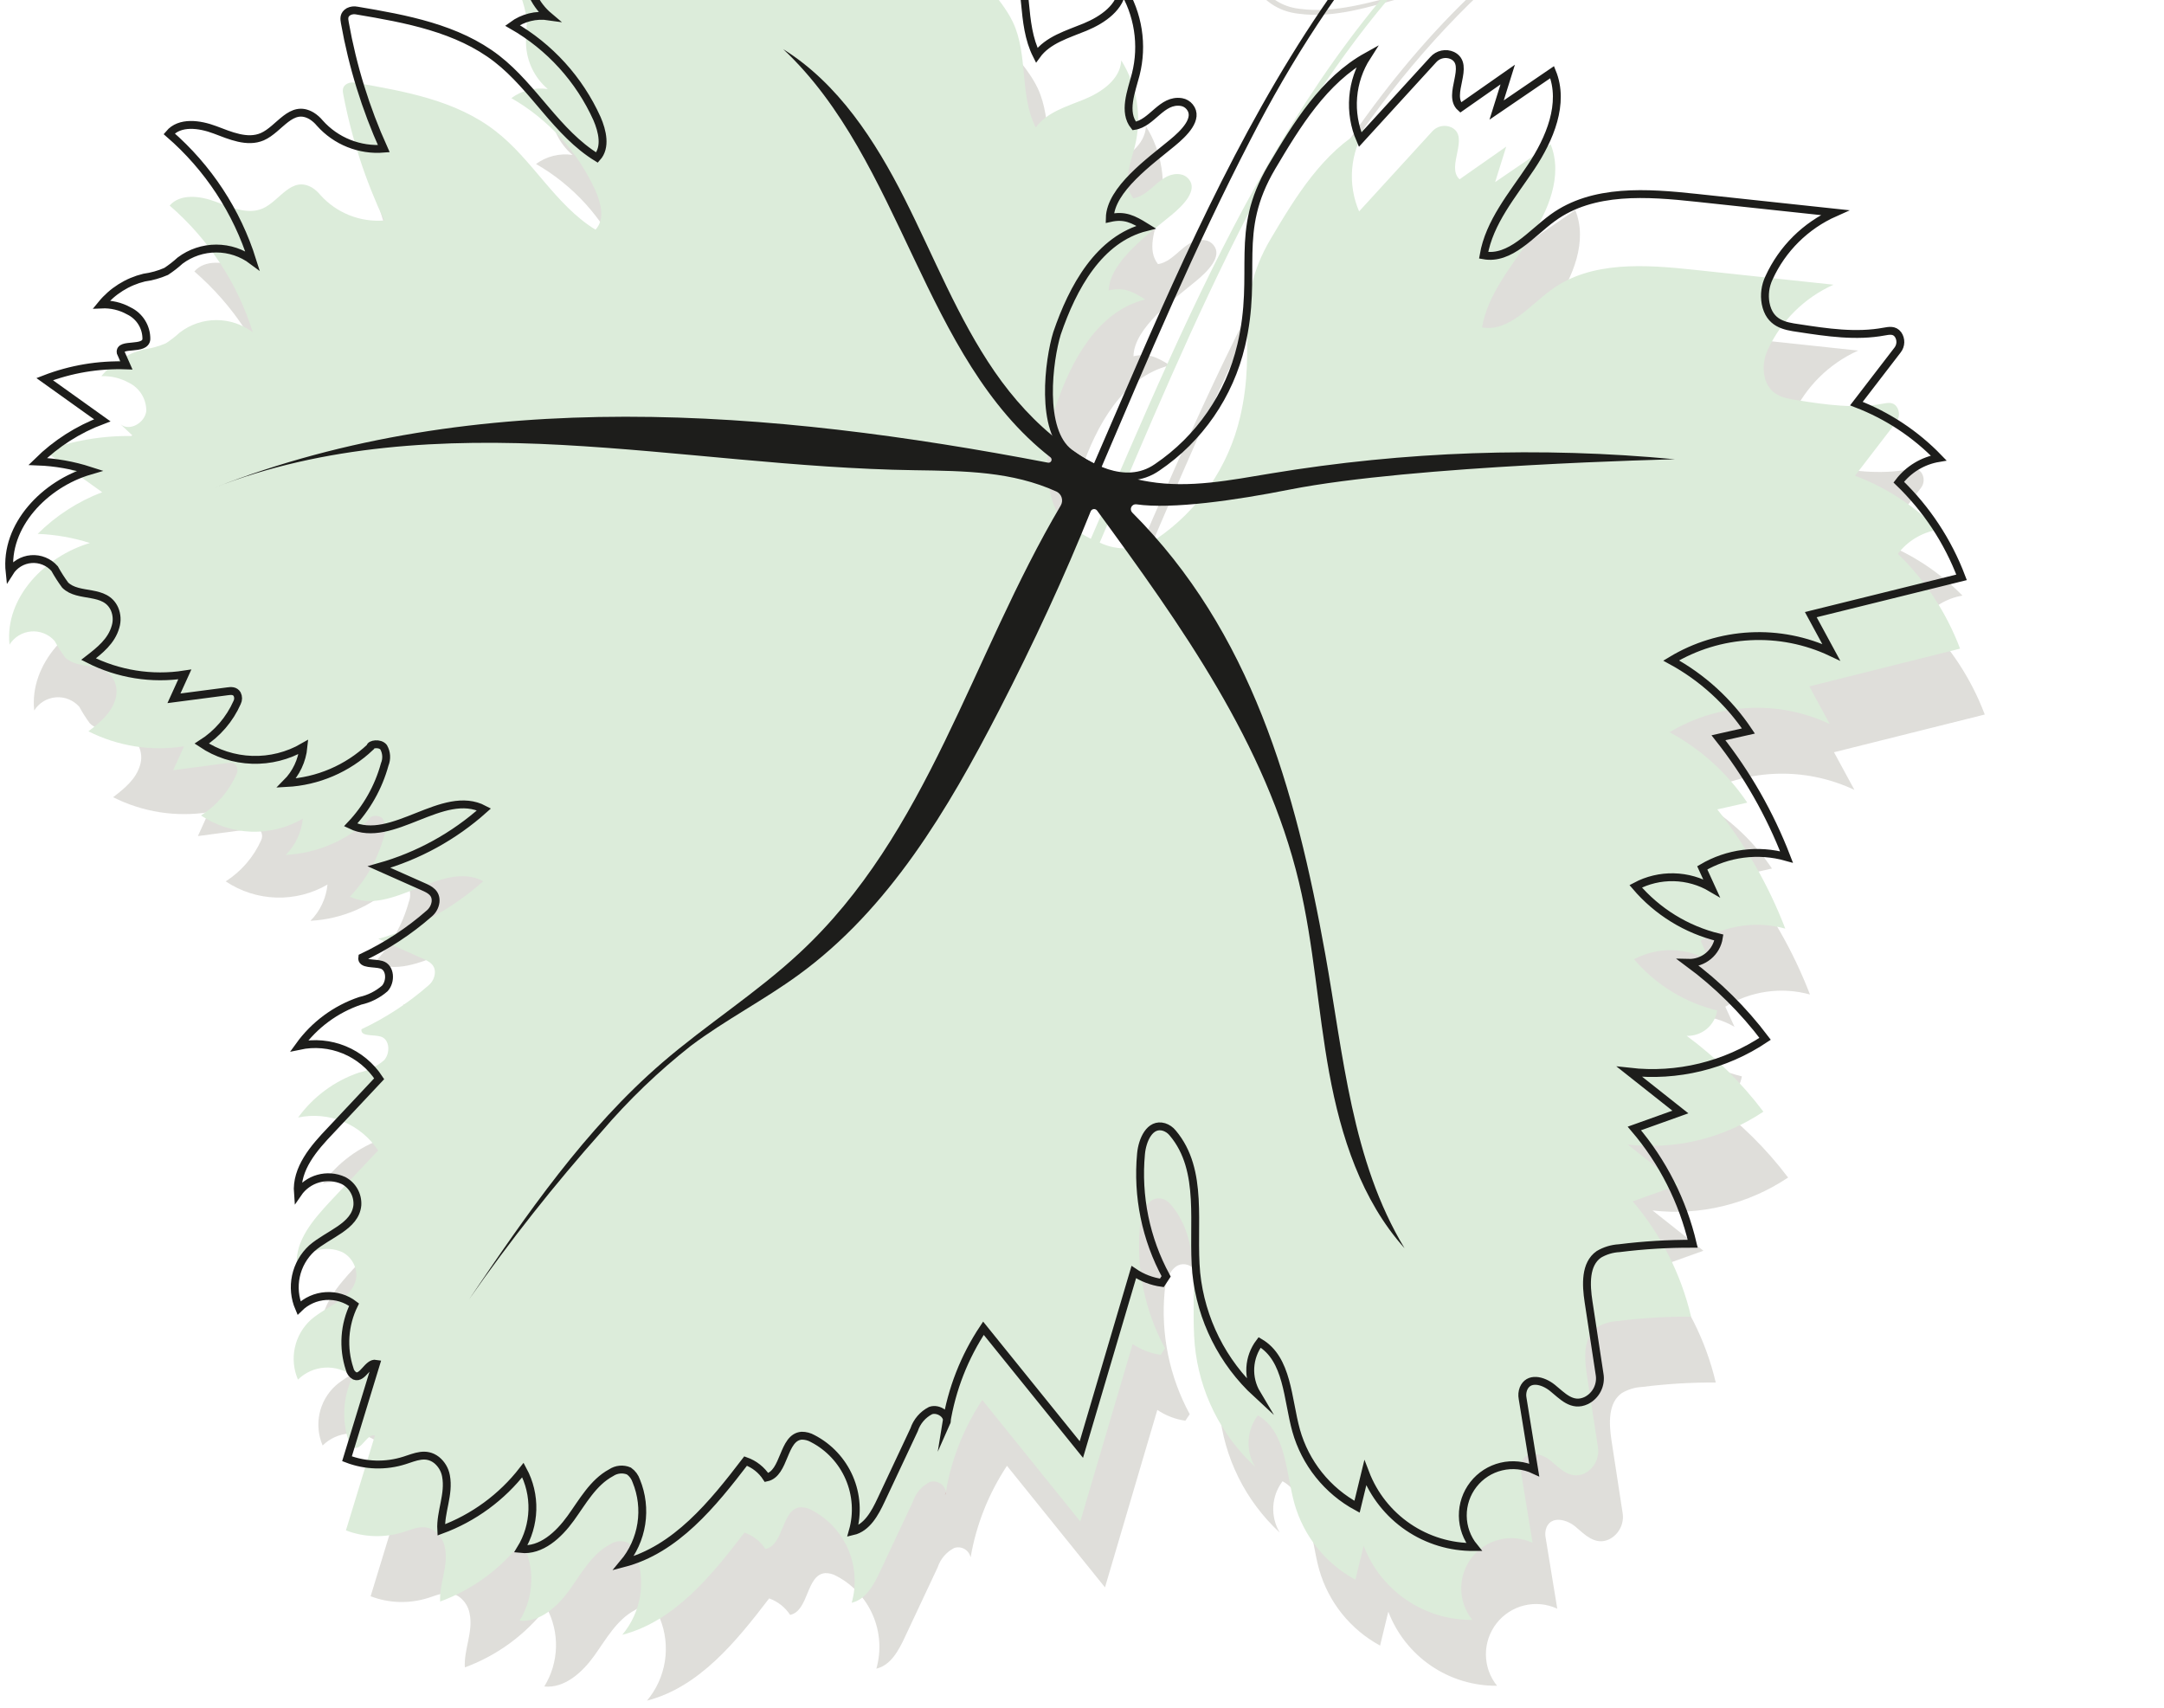 <svg width="275" height="217" viewBox="0 0 275 217" fill="none" xmlns="http://www.w3.org/2000/svg">
    <path d="M26.005 50.604C25.45 51.111 24.856 51.573 24.227 51.986C23.336 52.37 22.397 52.634 21.435 52.77C19.307 53.282 17.405 54.476 16.018 56.171C17.233 56.123 18.437 56.409 19.501 56.997C20.175 57.324 20.743 57.835 21.138 58.473C21.532 59.11 21.737 59.847 21.728 60.597C21.561 62.082 19.637 63.223 18.465 62.292L20.044 63.777C16.211 63.701 12.397 64.347 8.803 65.682L16.123 70.913C13.049 72.083 10.256 73.887 7.924 76.208C10.18 76.296 12.413 76.686 14.565 77.369C8.844 79.053 3.71 84.348 4.348 90.28C4.644 89.807 5.046 89.409 5.523 89.118C6 88.828 6.539 88.653 7.095 88.607C7.652 88.561 8.211 88.646 8.729 88.855C9.247 89.064 9.709 89.391 10.079 89.81C10.474 90.536 10.918 91.235 11.407 91.902C13.09 93.587 16.479 92.331 17.681 94.936C17.988 95.651 18.033 96.452 17.807 97.197C17.284 99.028 15.799 100.199 14.377 101.298C18.127 103.192 22.378 103.859 26.528 103.202L25.148 106.237L31.956 105.337C32.405 105.285 32.907 105.232 33.19 105.714C33.269 105.876 33.31 106.055 33.31 106.237C33.31 106.418 33.269 106.597 33.19 106.76C32.229 108.906 30.662 110.724 28.682 111.991C30.584 113.265 32.805 113.978 35.092 114.051C37.379 114.123 39.64 113.551 41.618 112.399C41.447 114.137 40.683 115.763 39.454 117.003C43.431 116.794 47.204 115.177 50.099 112.441C50.099 111.991 51.333 111.803 51.794 112.441C51.983 112.772 52.095 113.142 52.12 113.523C52.146 113.904 52.084 114.285 51.94 114.639C51.149 117.515 49.658 120.15 47.6 122.308C52.902 124.882 59.354 117.579 64.552 120.341C60.724 123.768 56.163 126.273 51.218 127.665L56.855 130.176C57.639 130.521 58.507 130.95 58.392 132.101C58.328 132.672 58.047 133.197 57.608 133.566C55.038 135.818 52.166 137.699 49.075 139.154C48.928 140.127 50.581 139.802 51.522 140.085C52.672 140.43 52.756 142.177 51.961 143.077C51.049 143.872 49.946 144.416 48.761 144.657C45.655 145.719 42.952 147.714 41.022 150.37C42.941 149.964 44.937 150.145 46.751 150.892C48.564 151.639 50.11 152.915 51.187 154.555L45.038 161.095C42.947 163.355 40.635 166.012 40.855 169.109C41.474 168.201 42.392 167.539 43.45 167.24C44.507 166.942 45.636 167.026 46.638 167.477C47.206 167.773 47.675 168.227 47.991 168.784C48.306 169.341 48.454 169.977 48.416 170.616C48.144 173.336 44.693 174.268 42.633 176.078C41.606 177.018 40.898 178.254 40.606 179.615C40.313 180.977 40.452 182.395 41.001 183.674C41.917 182.77 43.13 182.228 44.414 182.149C45.698 182.07 46.968 182.46 47.987 183.245C46.737 185.794 46.538 188.733 47.433 191.427C47.47 191.611 47.546 191.784 47.656 191.936C47.766 192.088 47.908 192.214 48.071 192.306C49.116 192.704 49.692 190.569 50.79 190.758L47.098 202.832C49.444 203.729 52.025 203.802 54.418 203.041C55.736 202.623 57.106 201.932 58.465 202.989C59.101 203.497 59.532 204.218 59.679 205.019C60.16 207.362 58.936 209.57 59.072 211.872C63.175 210.362 66.77 207.725 69.446 204.265C70.287 205.814 70.703 207.558 70.654 209.32C70.604 211.082 70.09 212.8 69.164 214.299C71.757 214.551 73.995 212.51 75.511 210.397C77.028 208.283 78.356 205.845 80.646 204.611C80.978 204.388 81.36 204.252 81.758 204.213C82.156 204.175 82.557 204.236 82.926 204.391C83.356 204.701 83.681 205.136 83.856 205.636C84.561 207.364 84.781 209.252 84.492 211.096C84.203 212.94 83.415 214.67 82.215 216.099C88.876 214.373 93.561 208.566 97.744 203.104C98.836 203.494 99.772 204.229 100.411 205.197C102.795 204.705 102.439 200.08 104.866 199.892C105.359 199.884 105.846 200.007 106.277 200.248C108.352 201.325 109.991 203.085 110.919 205.232C111.847 207.378 112.006 209.779 111.37 212.029C113.179 211.61 114.194 209.738 114.978 208.053C116.372 205.082 117.767 202.113 119.161 199.149C119.511 198.09 120.262 197.211 121.253 196.701C121.468 196.628 121.696 196.601 121.923 196.623C122.149 196.645 122.368 196.714 122.566 196.827C122.764 196.94 122.935 197.093 123.069 197.277C123.203 197.461 123.297 197.671 123.344 197.893C124.06 193.736 125.634 189.773 127.966 186.258L140.421 201.702L147.072 179.154C148.142 179.875 149.361 180.344 150.638 180.525L151.192 179.698C148.606 174.933 147.496 169.506 148.003 164.108C148.16 162.392 149.101 160.184 150.921 160.718C151.335 160.868 151.698 161.133 151.966 161.482C155.992 166.242 154.403 173.148 154.968 179.269C155.532 185.19 158.257 190.696 162.623 194.733C162.028 193.734 161.745 192.58 161.81 191.418C161.875 190.257 162.285 189.141 162.989 188.215C166.596 190.308 166.523 195.403 167.632 199.421C168.213 201.47 169.198 203.381 170.529 205.044C171.86 206.706 173.509 208.085 175.381 209.099L176.426 204.789C177.494 207.581 179.389 209.98 181.858 211.663C184.328 213.347 187.253 214.234 190.241 214.205C189.337 213.083 188.839 211.688 188.828 210.247C188.818 208.806 189.295 207.403 190.182 206.268C191.07 205.133 192.315 204.331 193.716 203.994C195.116 203.657 196.589 203.804 197.896 204.412L196.411 195.33C196.333 194.916 196.373 194.488 196.526 194.095C197.143 192.578 199.077 193.049 200.196 193.98C201.315 194.911 202.696 196.449 204.505 195.591C205.107 195.283 205.595 194.792 205.899 194.188C206.204 193.585 206.309 192.9 206.199 192.233L204.787 183.025C204.463 180.88 204.327 178.254 206.105 177.009C206.891 176.546 207.777 176.28 208.688 176.235C211.789 175.843 214.912 175.654 218.037 175.67C216.763 170.267 214.222 165.246 210.623 161.021L216.468 158.929L210.006 153.812C216.061 154.5 222.164 153.017 227.229 149.627C224.463 145.961 221.18 142.715 217.483 139.991C218.41 140.019 219.315 139.707 220.028 139.113C220.741 138.52 221.212 137.685 221.352 136.768C217.234 135.767 213.537 133.489 210.79 130.26C212.28 129.467 213.948 129.071 215.634 129.11C217.321 129.148 218.969 129.62 220.421 130.48L219.25 127.916C220.841 126.931 222.617 126.285 224.469 126.019C226.321 125.752 228.207 125.871 230.011 126.368C227.909 120.912 224.997 115.804 221.373 111.217L225.18 110.359C222.663 106.62 219.275 103.55 215.308 101.413C218.351 99.576 221.801 98.519 225.352 98.336C228.902 98.153 232.442 98.851 235.658 100.367L233.064 95.585L252.223 90.793C250.507 86.242 247.808 82.126 244.317 78.74C245.558 77.113 247.371 76.02 249.389 75.684C246.429 72.65 242.837 70.306 238.868 68.821L244.097 62.02C244.319 61.741 244.446 61.398 244.457 61.041C244.468 60.685 244.364 60.334 244.16 60.042C243.7 59.414 243.02 59.55 242.413 59.665C238.827 60.335 235.093 59.781 231.527 59.226C229.781 58.954 227.878 58.63 227.344 56.087C227.155 54.987 227.304 53.856 227.773 52.843C229.464 49.155 232.437 46.206 236.139 44.546L218.528 42.663C212.254 41.993 205.373 41.481 200.291 45.184C197.488 47.214 194.884 50.584 191.475 49.966C192.196 45.781 195.145 42.318 197.519 38.75C199.893 35.182 201.796 30.672 200.186 26.696L193.138 31.509L194.549 27L188.62 31.154C186.842 29.542 190 25.734 187.574 24.551C187.166 24.365 186.708 24.316 186.269 24.41C185.831 24.504 185.434 24.737 185.138 25.075L175.851 35.234C175.119 33.532 174.816 31.677 174.969 29.83C175.122 27.984 175.727 26.203 176.73 24.645C171.25 27.69 167.809 33.33 164.62 38.718C159.673 47.089 162.957 51.933 160.73 61.371C159.25 67.701 155.437 73.239 150.053 76.877C148.997 77.56 147.783 77.959 146.528 78.036C145.274 78.112 144.02 77.865 142.889 77.317C148.85 63.348 154.926 48.731 161.901 35.276C172.254 15.009 186.999 -3.919 207.328 -14.884C227.658 -25.849 252.369 -26.226 274.152 -19.477C252.39 -26.383 227.553 -26.258 207.13 -15.292C202.662 -12.919 198.407 -10.164 194.413 -7.058C189.326 -4.408 183.974 -2.304 178.445 -0.78C174.126 0.266 169.65 1.721 165.185 1.124C160.343 0.601 158.094 -4.212 158.544 -8.659C158.68 -10.418 159.031 -12.154 159.59 -13.827C164.147 -17.381 168.387 -21.323 172.264 -25.609C174.374 -27.835 176.226 -30.292 177.786 -32.933C178.132 -33.501 178.292 -34.163 178.246 -34.827C176.604 -38.363 166.68 -26.927 165.373 -25.148C162.774 -21.991 160.66 -18.465 159.098 -14.685C158.826 -14.466 158.555 -14.235 158.272 -14.026C154.696 -11.442 150.952 -8.795 146.623 -7.633C143.883 -7.079 140.892 -9.276 141.634 -12.247C141.962 -13.674 142.472 -15.052 143.151 -16.349C143.82 -17.699 144.531 -19.017 145.242 -20.325C146.613 -20.911 147.931 -21.611 149.185 -22.418C152.322 -24.573 155.585 -27.241 156.777 -31.029C157.007 -32.075 157.08 -33.634 155.951 -34.23C154.403 -34.576 153.19 -32.901 152.207 -31.991C150.18 -29.699 148.337 -27.25 146.696 -24.667C145.922 -23.422 145.138 -22.177 144.374 -20.911C143.137 -20.416 141.855 -20.041 140.547 -19.791C139.015 -19.599 137.461 -19.714 135.974 -20.129C134.488 -20.544 133.099 -21.251 131.888 -22.208C133.069 -22.216 134.233 -22.499 135.287 -23.035C138.089 -24.552 139.595 -28.811 137.2 -31.343C134.806 -33.875 130.277 -33.163 129.148 -29.679C128.718 -28.594 128.572 -27.418 128.722 -26.262C128.872 -25.105 129.314 -24.005 130.005 -23.066C125.822 -23.851 122.685 -27.074 119.161 -29.449C108.63 -36.532 94.575 -32.943 84.871 -26.111C80.478 -23.024 76.315 -19.622 72.416 -15.93C83.919 -26.31 98.884 -37.087 114.884 -31.018C120.562 -28.926 124.358 -23.014 130.664 -22.25C131.98 -20.965 133.573 -19.999 135.321 -19.428C137.069 -18.857 138.925 -18.695 140.745 -18.954C141.758 -19.112 142.755 -19.357 143.726 -19.687C142.335 -17.408 141.278 -14.942 140.588 -12.363C139.71 -8.732 143.381 -5.865 146.779 -6.576C151.161 -7.738 154.957 -10.395 158.565 -13.022C158.15 -11.597 157.9 -10.13 157.822 -8.648C157.383 -3.866 159.841 1.166 165.007 1.742C169.598 2.359 174.115 0.831 178.476 -0.351C183.707 -1.876 188.772 -3.92 193.598 -6.451C167.862 13.931 154.633 47.225 141.76 76.835C140.748 76.323 139.783 75.724 138.873 75.046C135.015 72.2 136.228 63.171 137.336 59.906C139.334 54.057 142.68 47.915 148.672 46.419C147.009 45.373 145.953 44.839 144.039 45.268C144.123 41.627 149.195 38.028 151.998 35.705C153.462 34.502 155.396 32.566 154.215 31.143C153.954 30.815 153.582 30.595 153.169 30.526C150.628 30.118 149.446 33.225 147.156 33.56C145.734 31.781 146.769 29.207 147.344 27C147.81 25.152 147.899 23.23 147.604 21.347C147.309 19.465 146.638 17.661 145.629 16.045C145.504 18.451 143.151 20.084 140.923 20.994C138.696 21.904 136.175 22.616 134.764 24.572C132.672 20.481 133.822 15.354 131.867 11.2C130.288 7.852 126.785 5.331 126.45 1.648L124.735 4.169L121.42 -5.75C121.242 -6.294 121.033 -6.88 120.186 -6.88C119.799 -6.859 119.43 -6.708 119.14 -6.451C115.765 -3.593 113.408 0.285 112.426 4.598C111.822 2.67 110.697 0.946 109.174 -0.382C108.074 0.587 107.266 1.844 106.842 3.248C105.409 0.967 104.866 -1.795 103.443 -4.076C102.021 -6.357 99.083 -8.188 96.677 -6.964C97.156 -5.485 97.279 -3.915 97.035 -2.38C96.792 -0.845 96.189 0.61 95.276 1.867C93.968 -0.082 92.271 -1.74 90.291 -3.001C88.311 -4.261 86.092 -5.097 83.773 -5.457C84.354 -3.992 84.51 -2.392 84.222 -0.843C83.995 -0.048 83.485 0.636 82.79 1.083C81.42 1.941 80.437 1.26 79.443 0.748C77.434 -0.239 75.176 -0.604 72.959 -0.298C70.742 0.008 68.666 0.97 66.999 2.464C67.082 3.493 67.444 4.48 68.045 5.32C69.084 6.952 69.768 8.784 70.052 10.698C70.136 11.828 69.937 12.958 69.99 14.088C70.044 15.16 70.317 16.21 70.792 17.173C71.266 18.135 71.933 18.991 72.751 19.686C71.115 19.444 69.45 19.858 68.118 20.837C72.83 23.54 76.573 27.658 78.816 32.608C79.527 34.209 80.019 36.26 78.816 37.557C73.702 34.418 70.816 28.642 66.079 25.001C61.08 21.119 54.575 19.968 48.301 18.88C47.948 18.805 47.58 18.849 47.255 19.006C46.586 19.362 46.669 19.927 46.774 20.439C47.828 25.952 49.574 31.31 51.971 36.385C50.459 36.508 48.938 36.279 47.529 35.716C46.119 35.154 44.858 34.272 43.846 33.142C43.55 32.777 43.196 32.462 42.8 32.21C40.144 30.683 38.701 33.905 36.526 34.857C34.612 35.684 32.468 34.721 30.512 33.989C28.557 33.257 26.037 32.943 24.698 34.491C29.653 38.773 33.315 44.353 35.271 50.604C33.938 49.591 32.311 49.043 30.638 49.043C28.965 49.043 27.337 49.591 26.005 50.604ZM147.679 -24.134C149.917 -27.272 152.154 -31.311 155.459 -33.31C155.679 -33.31 155.689 -33.414 155.794 -33.194C156.348 -32.054 155.794 -30.568 155.062 -29.365C152.81 -26.096 149.752 -23.464 146.183 -21.727C146.675 -22.533 147.166 -23.338 147.679 -24.134ZM129.807 -25.18C128.97 -27.701 129.87 -31.458 132.819 -31.991C135.768 -32.525 138.455 -29.993 137.462 -26.906C137.064 -25.599 136.215 -24.475 135.065 -23.737C133.915 -22.999 132.541 -22.695 131.187 -22.878C130.58 -23.555 130.111 -24.344 129.807 -25.201V-25.18ZM172.087 -31.248C173.41 -32.538 174.91 -33.634 176.542 -34.502C176.824 -34.617 177.389 -34.816 177.472 -34.597C177.454 -34.123 177.313 -33.661 177.064 -33.257C175.533 -30.692 173.716 -28.309 171.647 -26.153C168.124 -22.307 164.306 -18.742 160.228 -15.491C162.738 -21.56 167.517 -26.823 172.087 -31.269V-31.248Z" fill="#948F82" fill-opacity="0.3"/>
    <path d="M123.323 197.914C123.323 198.061 123.26 198.197 123.239 198.333C123.296 198.201 123.324 198.058 123.323 197.914Z" fill="#948F82" fill-opacity="0.3"/>
    <path d="M22.868 42.234C22.312 42.741 21.718 43.202 21.09 43.615C20.198 43.999 19.259 44.263 18.298 44.4C16.169 44.911 14.267 46.106 12.881 47.8C14.095 47.752 15.3 48.038 16.363 48.627C17.038 48.953 17.606 49.465 18 50.102C18.395 50.74 18.599 51.476 18.59 52.226C18.423 53.712 16.499 54.852 15.328 53.921L16.907 55.407C13.073 55.33 9.26 55.976 5.665 57.311L12.985 62.543C9.911 63.712 7.118 65.516 4.787 67.837C7.042 67.925 9.275 68.316 11.427 68.998C5.707 70.683 0.572 75.977 1.21 81.91C1.506 81.436 1.909 81.038 2.386 80.748C2.863 80.457 3.401 80.282 3.957 80.236C4.514 80.191 5.073 80.276 5.591 80.484C6.109 80.693 6.571 81.02 6.941 81.439C7.336 82.165 7.78 82.865 8.269 83.532C9.953 85.216 13.341 83.961 14.543 86.566C14.851 87.281 14.895 88.081 14.669 88.826C14.146 90.657 12.661 91.829 11.239 92.927C14.989 94.822 19.241 95.488 23.39 94.832L22.01 97.866L28.818 96.966C29.268 96.914 29.77 96.862 30.052 97.343C30.131 97.506 30.173 97.685 30.173 97.866C30.173 98.047 30.131 98.226 30.052 98.389C29.091 100.535 27.525 102.354 25.545 103.621C27.446 104.894 29.667 105.608 31.954 105.68C34.241 105.752 36.503 105.18 38.481 104.029C38.309 105.767 37.545 107.393 36.316 108.633C40.293 108.423 44.066 106.806 46.962 104.071C46.962 103.621 48.196 103.432 48.656 104.071C48.846 104.402 48.957 104.772 48.983 105.152C49.008 105.533 48.946 105.915 48.802 106.268C48.012 109.144 46.521 111.779 44.462 113.937C49.764 116.511 56.217 109.208 61.414 111.97C57.586 115.397 53.025 117.903 48.081 119.294L53.717 121.806C54.502 122.151 55.37 122.58 55.255 123.731C55.191 124.302 54.91 124.826 54.47 125.196C51.9 127.447 49.028 129.328 45.937 130.783C45.791 131.756 47.443 131.432 48.384 131.714C49.534 132.059 49.618 133.807 48.823 134.707C47.911 135.501 46.808 136.045 45.623 136.287C42.517 137.348 39.815 139.343 37.885 141.999C39.803 141.593 41.799 141.775 43.613 142.522C45.426 143.268 46.972 144.545 48.049 146.185L41.9 152.724C39.809 154.984 37.498 157.642 37.717 160.739C38.336 159.83 39.254 159.168 40.312 158.87C41.37 158.571 42.498 158.655 43.5 159.107C44.068 159.402 44.538 159.856 44.853 160.413C45.169 160.97 45.316 161.606 45.278 162.245C45.006 164.966 41.555 165.897 39.495 167.707C38.469 168.647 37.76 169.884 37.468 171.245C37.176 172.606 37.314 174.024 37.864 175.303C38.78 174.399 39.992 173.858 41.276 173.779C42.56 173.7 43.83 174.089 44.849 174.874C43.6 177.424 43.401 180.362 44.295 183.057C44.332 183.24 44.408 183.414 44.519 183.565C44.629 183.717 44.77 183.843 44.933 183.935C45.979 184.333 46.554 182.199 47.652 182.387L43.96 194.461C46.306 195.358 48.887 195.432 51.281 194.671C52.598 194.252 53.968 193.562 55.328 194.618C55.963 195.127 56.394 195.847 56.541 196.648C57.022 198.992 55.798 201.2 55.934 203.501C60.038 201.991 63.633 199.355 66.308 195.895C67.149 197.444 67.566 199.188 67.516 200.95C67.466 202.712 66.952 204.43 66.026 205.929C68.619 206.18 70.857 204.14 72.374 202.026C73.89 199.913 75.218 197.475 77.508 196.24C77.84 196.018 78.222 195.881 78.62 195.843C79.018 195.804 79.419 195.865 79.788 196.02C80.218 196.33 80.543 196.765 80.719 197.265C81.424 198.994 81.644 200.882 81.354 202.726C81.065 204.57 80.277 206.3 79.077 207.729C85.738 206.002 90.423 200.195 94.606 194.733C95.698 195.124 96.634 195.858 97.273 196.826C99.657 196.334 99.302 191.71 101.728 191.521C102.222 191.513 102.709 191.636 103.14 191.877C105.214 192.954 106.853 194.715 107.781 196.861C108.709 199.007 108.868 201.408 108.232 203.658C110.042 203.24 111.056 201.367 111.84 199.682C113.235 196.711 114.629 193.743 116.023 190.778C116.373 189.72 117.124 188.841 118.115 188.33C118.33 188.257 118.559 188.231 118.785 188.252C119.011 188.274 119.231 188.344 119.428 188.456C119.626 188.569 119.797 188.722 119.931 188.906C120.066 189.09 120.159 189.3 120.206 189.523C120.922 185.365 122.496 181.402 124.829 177.888L137.283 193.331L143.934 170.783C145.004 171.505 146.223 171.973 147.5 172.154L148.055 171.327C145.468 166.563 144.358 161.136 144.865 155.737C145.022 154.021 145.963 151.814 147.783 152.347C148.197 152.497 148.56 152.762 148.829 153.111C152.855 157.872 151.265 164.778 151.83 170.898C152.395 176.82 155.12 182.325 159.485 186.363C158.89 185.363 158.607 184.209 158.672 183.048C158.737 181.886 159.148 180.771 159.851 179.844C163.459 181.937 163.385 187.033 164.494 191.05C165.075 193.099 166.06 195.011 167.391 196.673C168.722 198.335 170.372 199.714 172.243 200.729L173.289 196.418C174.356 199.21 176.251 201.609 178.721 203.293C181.19 204.976 184.115 205.863 187.103 205.835C186.199 204.713 185.701 203.317 185.691 201.876C185.68 200.435 186.157 199.033 187.045 197.897C187.932 196.762 189.177 195.961 190.578 195.624C191.978 195.287 193.452 195.434 194.758 196.041L193.273 186.959C193.195 186.545 193.235 186.117 193.388 185.725C194.005 184.208 195.94 184.678 197.059 185.61C198.178 186.541 199.558 188.079 201.367 187.221C201.969 186.913 202.457 186.422 202.762 185.818C203.066 185.214 203.171 184.529 203.061 183.862L201.65 174.655C201.325 172.51 201.189 169.884 202.967 168.638C203.753 168.175 204.639 167.91 205.55 167.864C208.651 167.472 211.774 167.283 214.899 167.299C213.626 161.896 211.084 156.875 207.485 152.651L213.331 150.558L206.868 145.442C212.923 146.129 219.026 144.646 224.091 141.256C221.325 137.59 218.042 134.344 214.345 131.62C215.272 131.649 216.178 131.336 216.89 130.743C217.603 130.149 218.074 129.315 218.214 128.397C214.096 127.396 210.399 125.119 207.652 121.889C209.142 121.097 210.81 120.701 212.497 120.739C214.183 120.778 215.832 121.249 217.284 122.109L216.112 119.546C217.703 118.561 219.48 117.915 221.331 117.648C223.183 117.382 225.07 117.501 226.873 117.997C224.771 112.541 221.859 107.434 218.235 102.846L222.042 101.989C219.525 98.249 216.137 95.179 212.17 93.043C215.214 91.205 218.664 90.148 222.214 89.965C225.764 89.783 229.304 90.481 232.52 91.996L229.927 87.215L249.085 82.422C247.369 77.871 244.67 73.755 241.179 70.369C242.42 68.742 244.234 67.65 246.251 67.314C243.292 64.279 239.699 61.936 235.731 60.45L240.959 53.649C241.182 53.37 241.308 53.027 241.319 52.671C241.33 52.314 241.226 51.964 241.022 51.672C240.562 51.044 239.882 51.18 239.276 51.295C235.689 51.965 231.956 51.41 228.39 50.855C226.643 50.583 224.74 50.259 224.207 47.717C224.017 46.617 224.166 45.485 224.635 44.473C226.327 40.784 229.3 37.835 233.001 36.176L215.391 34.292C209.116 33.623 202.235 33.11 197.153 36.814C194.35 38.844 191.746 42.213 188.337 41.596C189.059 37.41 192.008 33.947 194.382 30.379C196.755 26.811 198.659 22.302 197.048 18.326L190 23.139L191.412 18.629L185.482 22.783C183.704 21.172 186.863 17.363 184.436 16.181C184.028 15.995 183.571 15.945 183.132 16.04C182.693 16.134 182.296 16.367 182 16.704L172.714 26.863C171.981 25.162 171.678 23.306 171.831 21.459C171.985 19.613 172.589 17.832 173.592 16.275C168.112 19.32 164.672 24.959 161.482 30.348C156.536 38.718 159.819 43.563 157.592 53C156.112 59.33 152.299 64.868 146.915 68.507C145.859 69.189 144.645 69.588 143.391 69.665C142.136 69.742 140.883 69.494 139.751 68.946C145.712 54.978 151.788 40.361 158.763 26.905C169.116 6.638 183.861 -12.289 204.191 -23.255C224.52 -34.22 249.231 -34.597 271.014 -27.848C249.252 -34.754 224.416 -34.628 203.992 -23.663C199.524 -21.29 195.269 -18.535 191.276 -15.428C186.189 -12.779 180.836 -10.675 175.307 -9.15C170.988 -8.104 166.512 -6.65 162.047 -7.246C157.205 -7.769 154.957 -12.582 155.406 -17.029C155.542 -18.788 155.893 -20.524 156.452 -22.198C161.009 -25.752 165.25 -29.694 169.127 -33.979C171.236 -36.206 173.088 -38.663 174.648 -41.303C174.994 -41.872 175.155 -42.534 175.108 -43.197C173.467 -46.734 163.542 -35.298 162.235 -33.519C159.637 -30.362 157.522 -26.836 155.961 -23.056C155.689 -22.836 155.417 -22.606 155.134 -22.397C151.558 -19.812 147.814 -17.165 143.485 -16.004C140.745 -15.449 137.754 -17.646 138.497 -20.618C138.825 -22.044 139.334 -23.423 140.013 -24.72C140.682 -26.069 141.393 -27.388 142.104 -28.695C143.475 -29.281 144.794 -29.981 146.047 -30.788C149.184 -32.944 152.447 -35.612 153.639 -39.399C153.869 -40.446 153.942 -42.005 152.813 -42.601C151.265 -42.946 150.052 -41.272 149.069 -40.362C147.042 -38.069 145.199 -35.62 143.558 -33.038C142.784 -31.793 142 -30.547 141.236 -29.281C139.999 -28.786 138.718 -28.412 137.409 -28.162C135.878 -27.97 134.323 -28.084 132.837 -28.499C131.35 -28.914 129.961 -29.621 128.75 -30.579C129.932 -30.587 131.095 -30.87 132.149 -31.405C134.951 -32.923 136.457 -37.181 134.063 -39.713C131.668 -42.245 127.14 -41.534 126.01 -38.05C125.581 -36.965 125.434 -35.789 125.584 -34.632C125.734 -33.475 126.176 -32.376 126.868 -31.437C122.685 -32.222 119.548 -35.444 116.023 -37.819C105.493 -44.903 91.438 -41.314 81.733 -34.482C77.34 -31.395 73.177 -27.992 69.278 -24.301C80.781 -34.68 95.746 -45.457 111.746 -39.389C117.425 -37.296 121.221 -31.384 127.527 -30.621C128.842 -29.336 130.436 -28.37 132.184 -27.799C133.932 -27.227 135.787 -27.065 137.608 -27.325C138.62 -27.483 139.618 -27.728 140.588 -28.057C139.197 -25.779 138.14 -23.312 137.451 -20.733C136.572 -17.102 140.243 -14.236 143.642 -14.947C148.023 -16.108 151.819 -18.766 155.427 -21.392C155.012 -19.968 154.763 -18.5 154.685 -17.019C154.246 -12.237 156.703 -7.204 161.869 -6.629C166.46 -6.012 170.978 -7.539 175.338 -8.721C180.569 -10.247 185.635 -12.29 190.46 -14.822C164.724 5.561 151.495 38.854 138.622 68.465C137.611 67.952 136.645 67.354 135.736 66.676C131.877 63.83 133.09 54.8 134.199 51.535C136.196 45.687 139.542 39.545 145.534 38.049C143.872 37.002 142.816 36.469 140.902 36.898C140.985 33.257 146.057 29.657 148.86 27.334C150.324 26.131 152.259 24.195 151.077 22.772C150.817 22.445 150.444 22.224 150.031 22.155C147.49 21.747 146.308 24.855 144.018 25.189C142.596 23.411 143.631 20.837 144.206 18.629C144.673 16.782 144.761 14.859 144.466 12.976C144.172 11.094 143.5 9.29 142.491 7.674C142.366 10.081 140.013 11.713 137.785 12.623C135.558 13.534 133.038 14.245 131.626 16.202C129.534 12.111 130.685 6.984 128.729 2.83C127.15 -0.518 123.647 -3.04 123.312 -6.723L121.597 -4.201L118.282 -14.12C118.104 -14.665 117.895 -15.25 117.048 -15.25C116.661 -15.23 116.293 -15.079 116.002 -14.822C112.627 -11.964 110.271 -8.086 109.289 -3.772C108.685 -5.701 107.559 -7.425 106.036 -8.753C104.936 -7.784 104.128 -6.526 103.704 -5.122C102.272 -7.403 101.728 -10.165 100.306 -12.446C98.883 -14.727 95.945 -16.558 93.54 -15.334C94.018 -13.856 94.141 -12.285 93.897 -10.751C93.654 -9.216 93.051 -7.761 92.138 -6.503C90.831 -8.453 89.133 -10.111 87.153 -11.371C85.174 -12.632 82.954 -13.468 80.635 -13.828C81.216 -12.362 81.372 -10.763 81.085 -9.213C80.857 -8.419 80.348 -7.734 79.652 -7.288C78.282 -6.43 77.299 -7.11 76.306 -7.623C74.296 -8.61 72.038 -8.974 69.821 -8.668C67.604 -8.363 65.528 -7.401 63.861 -5.907C63.945 -4.878 64.306 -3.89 64.907 -3.05C65.946 -1.419 66.63 0.414 66.915 2.328C66.998 3.458 66.8 4.588 66.852 5.718C66.906 6.79 67.179 7.839 67.654 8.802C68.129 9.765 68.795 10.62 69.613 11.315C67.977 11.073 66.312 11.487 64.98 12.466C69.692 15.17 73.435 19.288 75.678 24.237C76.389 25.838 76.881 27.889 75.678 29.186C70.564 26.047 67.678 20.272 62.941 16.631C57.942 12.749 51.438 11.598 45.163 10.51C44.81 10.434 44.442 10.478 44.117 10.635C43.448 10.991 43.532 11.556 43.636 12.069C44.69 17.582 46.437 22.939 48.834 28.015C47.321 28.137 45.8 27.909 44.391 27.346C42.981 26.783 41.721 25.902 40.708 24.771C40.412 24.406 40.059 24.092 39.662 23.84C37.006 22.312 35.563 25.535 33.388 26.487C31.474 27.313 29.33 26.351 27.375 25.618C25.419 24.886 22.899 24.572 21.56 26.121C26.515 30.402 30.177 35.983 32.133 42.234C30.801 41.221 29.174 40.672 27.5 40.672C25.827 40.672 24.2 41.221 22.868 42.234ZM144.541 -32.504C146.779 -35.643 149.017 -39.682 152.321 -41.68C152.541 -41.68 152.551 -41.785 152.656 -41.565C153.21 -40.425 152.656 -38.939 151.924 -37.736C149.672 -34.466 146.614 -31.835 143.046 -30.098C143.537 -30.903 144.029 -31.709 144.541 -32.504ZM126.669 -33.55C125.832 -36.072 126.732 -39.828 129.681 -40.362C132.63 -40.895 135.317 -38.363 134.324 -35.277C133.927 -33.969 133.077 -32.846 131.927 -32.108C130.778 -31.37 129.403 -31.065 128.049 -31.248C127.443 -31.925 126.974 -32.715 126.669 -33.571V-33.55ZM168.949 -39.619C170.273 -40.909 171.773 -42.004 173.404 -42.873C173.686 -42.988 174.251 -43.187 174.335 -42.967C174.316 -42.493 174.175 -42.032 173.927 -41.628C172.395 -39.063 170.578 -36.679 168.51 -34.523C164.986 -30.684 161.168 -27.127 157.09 -23.883C159.6 -29.93 164.379 -35.193 168.949 -39.64V-39.619Z" fill="#DCECDA"/>
    <path d="M120.185 189.544C120.185 189.69 120.122 189.826 120.102 189.962C120.158 189.83 120.186 189.687 120.185 189.544Z" fill="#AE1917"/>
    <path d="M135.945 57.562C137.911 59.017 142.889 62.281 147.051 59.383C152.43 55.743 156.242 50.211 157.728 43.887C159.956 34.47 156.683 29.584 161.608 21.234C164.808 15.835 168.249 10.196 173.718 7.161C172.717 8.718 172.114 10.497 171.963 12.342C171.811 14.187 172.116 16.041 172.85 17.74L182.136 7.58C182.433 7.243 182.829 7.01 183.268 6.916C183.707 6.821 184.164 6.871 184.573 7.057C186.968 8.239 183.809 12.048 185.619 13.659L191.6 9.474L190.189 13.983L197.247 9.17C198.858 13.146 196.944 17.656 194.57 21.224C192.196 24.792 189.258 28.224 188.536 32.44C191.935 33.058 194.549 29.689 197.341 27.659C202.434 23.955 209.336 24.467 215.59 25.137L233.169 27.02C229.462 28.667 226.486 31.615 224.803 35.307C224.325 36.317 224.175 37.451 224.374 38.551C224.876 41.114 226.769 41.439 228.557 41.69C232.165 42.244 235.877 42.799 239.454 42.129C240.06 42.025 240.73 41.878 241.2 42.506C241.403 42.799 241.506 43.149 241.495 43.505C241.483 43.861 241.358 44.204 241.138 44.483L235.909 51.284C239.859 52.795 243.429 55.156 246.366 58.2C244.347 58.538 242.533 59.635 241.294 61.266C244.821 64.653 247.547 68.785 249.274 73.362L230.115 78.101L232.709 82.883C229.495 81.367 225.956 80.669 222.408 80.852C218.859 81.034 215.411 82.092 212.369 83.929C216.317 86.077 219.687 89.15 222.189 92.886L218.382 93.744C222.009 98.33 224.925 103.438 227.03 108.894C225.245 108.39 223.375 108.253 221.535 108.49C219.695 108.727 217.922 109.335 216.322 110.275L217.493 112.839C216.041 111.979 214.393 111.507 212.706 111.469C211.02 111.43 209.351 111.827 207.862 112.619C210.613 115.848 214.313 118.126 218.434 119.127C218.292 120.043 217.821 120.876 217.108 121.47C216.396 122.063 215.492 122.376 214.565 122.35C218.26 125.081 221.542 128.33 224.311 131.997C219.243 135.388 213.136 136.871 207.077 136.182L213.54 141.298L207.694 143.391C211.298 147.613 213.84 152.635 215.109 158.039C211.987 158.029 208.868 158.217 205.77 158.604C204.855 158.653 203.966 158.923 203.177 159.389C201.409 160.624 201.545 163.25 201.87 165.395L203.271 174.602C203.39 175.269 203.29 175.956 202.987 176.562C202.683 177.167 202.192 177.658 201.587 177.961C199.768 178.819 198.534 177.354 197.279 176.35C196.024 175.345 194.225 174.948 193.598 176.465C193.449 176.859 193.412 177.286 193.493 177.699L194.968 186.781C193.661 186.167 192.185 186.015 190.781 186.351C189.377 186.686 188.128 187.488 187.24 188.626C186.352 189.765 185.876 191.171 185.891 192.615C185.906 194.059 186.411 195.456 187.323 196.575C184.333 196.605 181.406 195.719 178.935 194.036C176.463 192.352 174.566 189.952 173.498 187.158L172.453 191.458C170.581 190.445 168.932 189.066 167.603 187.404C166.274 185.742 165.291 183.829 164.714 181.78C163.595 177.762 163.668 172.667 160.071 170.574C159.366 171.502 158.954 172.619 158.888 173.782C158.823 174.946 159.108 176.103 159.705 177.103C155.354 173.098 152.62 167.638 152.019 161.754C151.454 155.654 153.064 148.748 149.028 143.966C148.741 143.609 148.355 143.343 147.919 143.203C146.1 142.669 145.158 144.887 145.001 146.603C144.495 151.998 145.605 157.422 148.191 162.183L147.647 163.009C146.369 162.834 145.148 162.365 144.081 161.639L137.42 184.187L124.975 168.774C122.55 172.416 120.938 176.538 120.249 180.859C120.698 179.865 119.276 178.861 118.251 179.238C117.26 179.747 116.509 180.627 116.16 181.686L111.977 190.59C111.192 192.275 110.178 194.147 108.369 194.566C109.008 192.317 108.85 189.917 107.922 187.771C106.994 185.626 105.352 183.867 103.276 182.795C102.849 182.552 102.366 182.426 101.875 182.429C99.438 182.617 99.783 187.242 97.409 187.744C96.78 186.771 95.846 186.035 94.753 185.651C90.57 191.113 85.885 196.91 79.224 198.636C80.424 197.207 81.211 195.477 81.499 193.632C81.787 191.788 81.564 189.9 80.855 188.173C80.686 187.666 80.36 187.226 79.924 186.917C79.558 186.762 79.158 186.701 78.762 186.74C78.366 186.778 77.985 186.915 77.655 187.137C75.365 188.372 74.047 190.81 72.52 192.923C70.993 195.037 68.766 197.108 66.173 196.826C67.094 195.325 67.605 193.608 67.655 191.847C67.704 190.086 67.291 188.343 66.455 186.792C63.776 190.252 60.177 192.888 56.071 194.399C55.945 192.107 57.116 189.889 56.677 187.545C56.534 186.746 56.107 186.025 55.475 185.515C54.115 184.469 52.745 185.149 51.417 185.568C49.024 186.334 46.442 186.26 44.097 185.358L47.788 173.284C46.742 173.096 46.105 175.23 45.08 174.833C44.915 174.741 44.772 174.615 44.66 174.463C44.548 174.312 44.47 174.138 44.431 173.954C43.541 171.261 43.744 168.326 44.996 165.782C43.975 164.996 42.704 164.606 41.418 164.685C40.132 164.764 38.918 165.306 38 166.211C37.452 164.932 37.314 163.514 37.607 162.153C37.899 160.792 38.606 159.556 39.631 158.615C41.723 156.794 45.153 155.863 45.414 153.143C45.455 152.504 45.309 151.868 44.996 151.311C44.682 150.754 44.214 150.3 43.647 150.004C42.645 149.551 41.515 149.465 40.456 149.761C39.397 150.058 38.475 150.718 37.854 151.625C37.603 148.487 39.882 145.871 42.037 143.621L48.186 137.071C47.114 135.429 45.57 134.15 43.757 133.403C41.945 132.656 39.948 132.476 38.031 132.886C39.953 130.222 42.659 128.224 45.77 127.173C46.931 126.917 48.01 126.374 48.907 125.593C49.712 124.693 49.629 122.936 48.478 122.59C47.527 122.308 45.885 122.59 46.031 121.659C49.119 120.203 51.988 118.323 54.554 116.072C54.99 115.703 55.274 115.184 55.349 114.617C55.464 113.456 54.596 113.027 53.812 112.682L48.165 110.171C53.113 108.781 57.678 106.275 61.509 102.846C56.28 100.084 49.848 107.398 44.557 104.824C46.61 102.66 48.097 100.022 48.886 97.144C49.032 96.792 49.095 96.41 49.072 96.03C49.048 95.649 48.938 95.279 48.75 94.947C48.28 94.35 47.025 94.549 47.046 94.947C44.148 97.678 40.376 99.291 36.4 99.498C37.631 98.264 38.396 96.641 38.565 94.905C36.587 96.052 34.327 96.622 32.042 96.548C29.757 96.474 27.539 95.76 25.639 94.487C27.621 93.224 29.186 91.404 30.136 89.255C30.218 89.093 30.26 88.913 30.26 88.732C30.26 88.55 30.218 88.371 30.136 88.209C29.854 87.738 29.352 87.78 28.913 87.842L22.105 88.732L23.485 85.698C19.303 86.353 15.022 85.671 11.25 83.751C12.682 82.642 14.167 81.47 14.68 79.639C14.906 78.895 14.861 78.094 14.554 77.379C13.373 74.774 9.984 76.03 8.28 74.345C7.789 73.677 7.342 72.978 6.941 72.252C6.574 71.833 6.113 71.505 5.596 71.296C5.08 71.086 4.521 71 3.965 71.045C3.41 71.09 2.872 71.264 2.396 71.553C1.919 71.843 1.517 72.24 1.221 72.713C0.583 66.78 5.707 61.486 11.427 59.812C9.281 59.12 7.05 58.725 4.797 58.64C7.134 56.341 9.927 54.559 12.996 53.408L5.676 48.177C8.984 46.899 12.516 46.304 16.06 46.429L15.338 44.797C15.119 43.51 18.476 44.588 18.601 43.102C18.613 42.352 18.409 41.614 18.014 40.976C17.62 40.338 17.05 39.827 16.374 39.503C15.312 38.911 14.106 38.629 12.892 38.687C14.28 36.992 16.181 35.795 18.308 35.276C19.274 35.144 20.217 34.88 21.111 34.491C21.74 34.079 22.334 33.617 22.889 33.11C24.214 32.117 25.824 31.58 27.48 31.58C29.135 31.58 30.746 32.117 32.071 33.11C30.111 26.86 26.45 21.281 21.498 16.997C22.837 15.406 25.367 15.762 27.312 16.495C29.258 17.227 31.412 18.19 33.325 17.373C35.542 16.411 36.986 13.188 39.6 14.726C39.997 14.974 40.35 15.285 40.646 15.647C41.657 16.78 42.917 17.663 44.327 18.225C45.737 18.788 47.258 19.016 48.771 18.891C46.467 13.787 44.805 8.417 43.825 2.903C43.731 2.39 43.647 1.857 44.316 1.47C44.641 1.311 45.009 1.267 45.362 1.344C51.584 2.39 58.131 3.583 63.14 7.465C67.867 11.137 70.753 16.882 75.867 20.021C77.038 18.723 76.557 16.672 75.867 15.072C73.62 10.089 69.857 5.944 65.116 3.227C66.449 2.248 68.114 1.834 69.749 2.076C68.928 1.383 68.259 0.529 67.782 -0.434C67.305 -1.397 67.031 -2.448 66.978 -3.521C66.978 -4.651 67.124 -5.781 67.041 -6.911C66.764 -8.826 66.084 -10.659 65.043 -12.289C64.438 -13.127 64.076 -14.115 63.998 -15.146C65.663 -16.639 67.737 -17.6 69.952 -17.906C72.168 -18.212 74.424 -17.848 76.431 -16.862C77.477 -16.349 78.408 -15.659 79.788 -16.527C80.481 -16.974 80.987 -17.658 81.21 -18.452C81.494 -20.002 81.339 -21.601 80.761 -23.066C83.085 -22.703 85.308 -21.86 87.289 -20.59C89.269 -19.32 90.964 -17.651 92.264 -15.69C93.181 -16.945 93.787 -18.4 94.032 -19.935C94.278 -21.471 94.156 -23.042 93.676 -24.521C96.081 -25.745 99.02 -23.924 100.442 -21.633C101.864 -19.341 102.398 -16.579 103.841 -14.309C104.257 -15.714 105.062 -16.972 106.162 -17.939C107.684 -16.609 108.813 -14.886 109.425 -12.959C110.403 -17.272 112.756 -21.15 116.128 -24.008C116.419 -24.265 116.787 -24.416 117.174 -24.437C118.011 -24.437 118.22 -23.851 118.408 -23.307L121.713 -13.388L123.438 -15.91C123.773 -12.227 127.276 -9.705 128.855 -6.357C130.8 -2.172 129.671 2.924 131.741 7.015C133.153 5.058 135.673 4.357 137.901 3.437C140.128 2.516 142.492 0.894 142.617 -1.512C143.626 0.106 144.298 1.911 144.593 3.795C144.887 5.679 144.799 7.604 144.332 9.453C143.757 11.65 142.711 14.224 144.134 16.003C146.434 15.668 147.605 12.56 150.147 12.969C150.559 13.04 150.931 13.259 151.192 13.586C152.385 15.061 150.45 16.945 148.986 18.148C146.183 20.471 141.101 24.07 141.028 27.711C142.931 27.282 143.987 27.837 145.65 28.862C139.658 30.358 136.322 36.511 134.324 42.359C133.3 45.687 132.086 54.716 135.945 57.562Z" stroke="#1D1D1B" stroke-miterlimit="10"/>
    <path d="M212.86 58.357C195.742 56.737 178.487 57.342 161.524 60.157C156.389 61.005 151.161 62.061 146.015 61.203C137.869 59.916 131.082 54.026 126.397 47.225C121.712 40.424 118.69 32.639 114.957 25.252C111.223 17.865 106.517 10.604 99.532 6.251C114.716 20.502 117.226 45.415 133.477 58.096C133.549 58.148 133.601 58.224 133.624 58.31C133.646 58.397 133.639 58.488 133.602 58.569C133.565 58.65 133.501 58.716 133.421 58.756C133.341 58.795 133.25 58.806 133.163 58.786C97.932 52.038 60.546 48.909 27.186 61.999C41.126 56.516 56.468 55.721 71.432 56.537C86.397 57.353 101.247 59.529 116.222 59.749C122.737 59.843 128.635 59.916 134.251 62.459C134.409 62.533 134.55 62.641 134.665 62.773C134.78 62.905 134.865 63.06 134.916 63.228C134.968 63.395 134.983 63.572 134.962 63.746C134.941 63.92 134.884 64.087 134.795 64.238C123.427 83.469 117.937 105.975 101.55 121.136C96.123 126.179 89.806 130.166 84.201 134.989C74.361 143.464 66.915 154.314 59.636 165.07C64.822 157.655 70.437 150.549 76.452 143.789C79.866 139.789 83.667 136.138 87.798 132.886C92.17 129.601 97.074 127.089 101.487 123.867C112.991 115.496 120.457 102.878 126.962 90.259C131.323 81.795 135.328 73.152 138.601 64.981C138.632 64.903 138.684 64.835 138.75 64.783C138.816 64.732 138.895 64.699 138.978 64.688C139.061 64.678 139.146 64.689 139.223 64.722C139.3 64.755 139.367 64.808 139.417 64.876C150.083 79.441 160.886 94.549 165.069 112.096C166.972 120.058 167.443 128.282 168.917 136.339C170.392 144.395 173.017 152.515 178.486 158.604C171.772 147.513 170.716 134.058 168.426 121.303C164.619 100.116 158.962 80.236 143.882 65.127C143.792 65.036 143.733 64.919 143.713 64.793C143.692 64.667 143.711 64.537 143.768 64.422C143.824 64.307 143.914 64.213 144.027 64.151C144.139 64.09 144.268 64.066 144.395 64.081C148.933 64.74 157.1 63.558 163.887 62.208C179.584 59.111 212.86 58.357 212.86 58.357Z" fill="#1D1D1B"/>
    <path d="M138.915 59.142C153.869 24.729 169.106 -14.214 204.128 -32.745C224.552 -43.741 249.388 -43.867 271.151 -36.93C249.368 -43.689 224.625 -43.428 204.316 -32.337C184.008 -21.246 169.242 -2.444 158.878 17.823C151.841 31.425 145.89 45.519 139.877 59.592L138.915 59.184V59.142Z" fill="#1D1D1B"/>
</svg>
